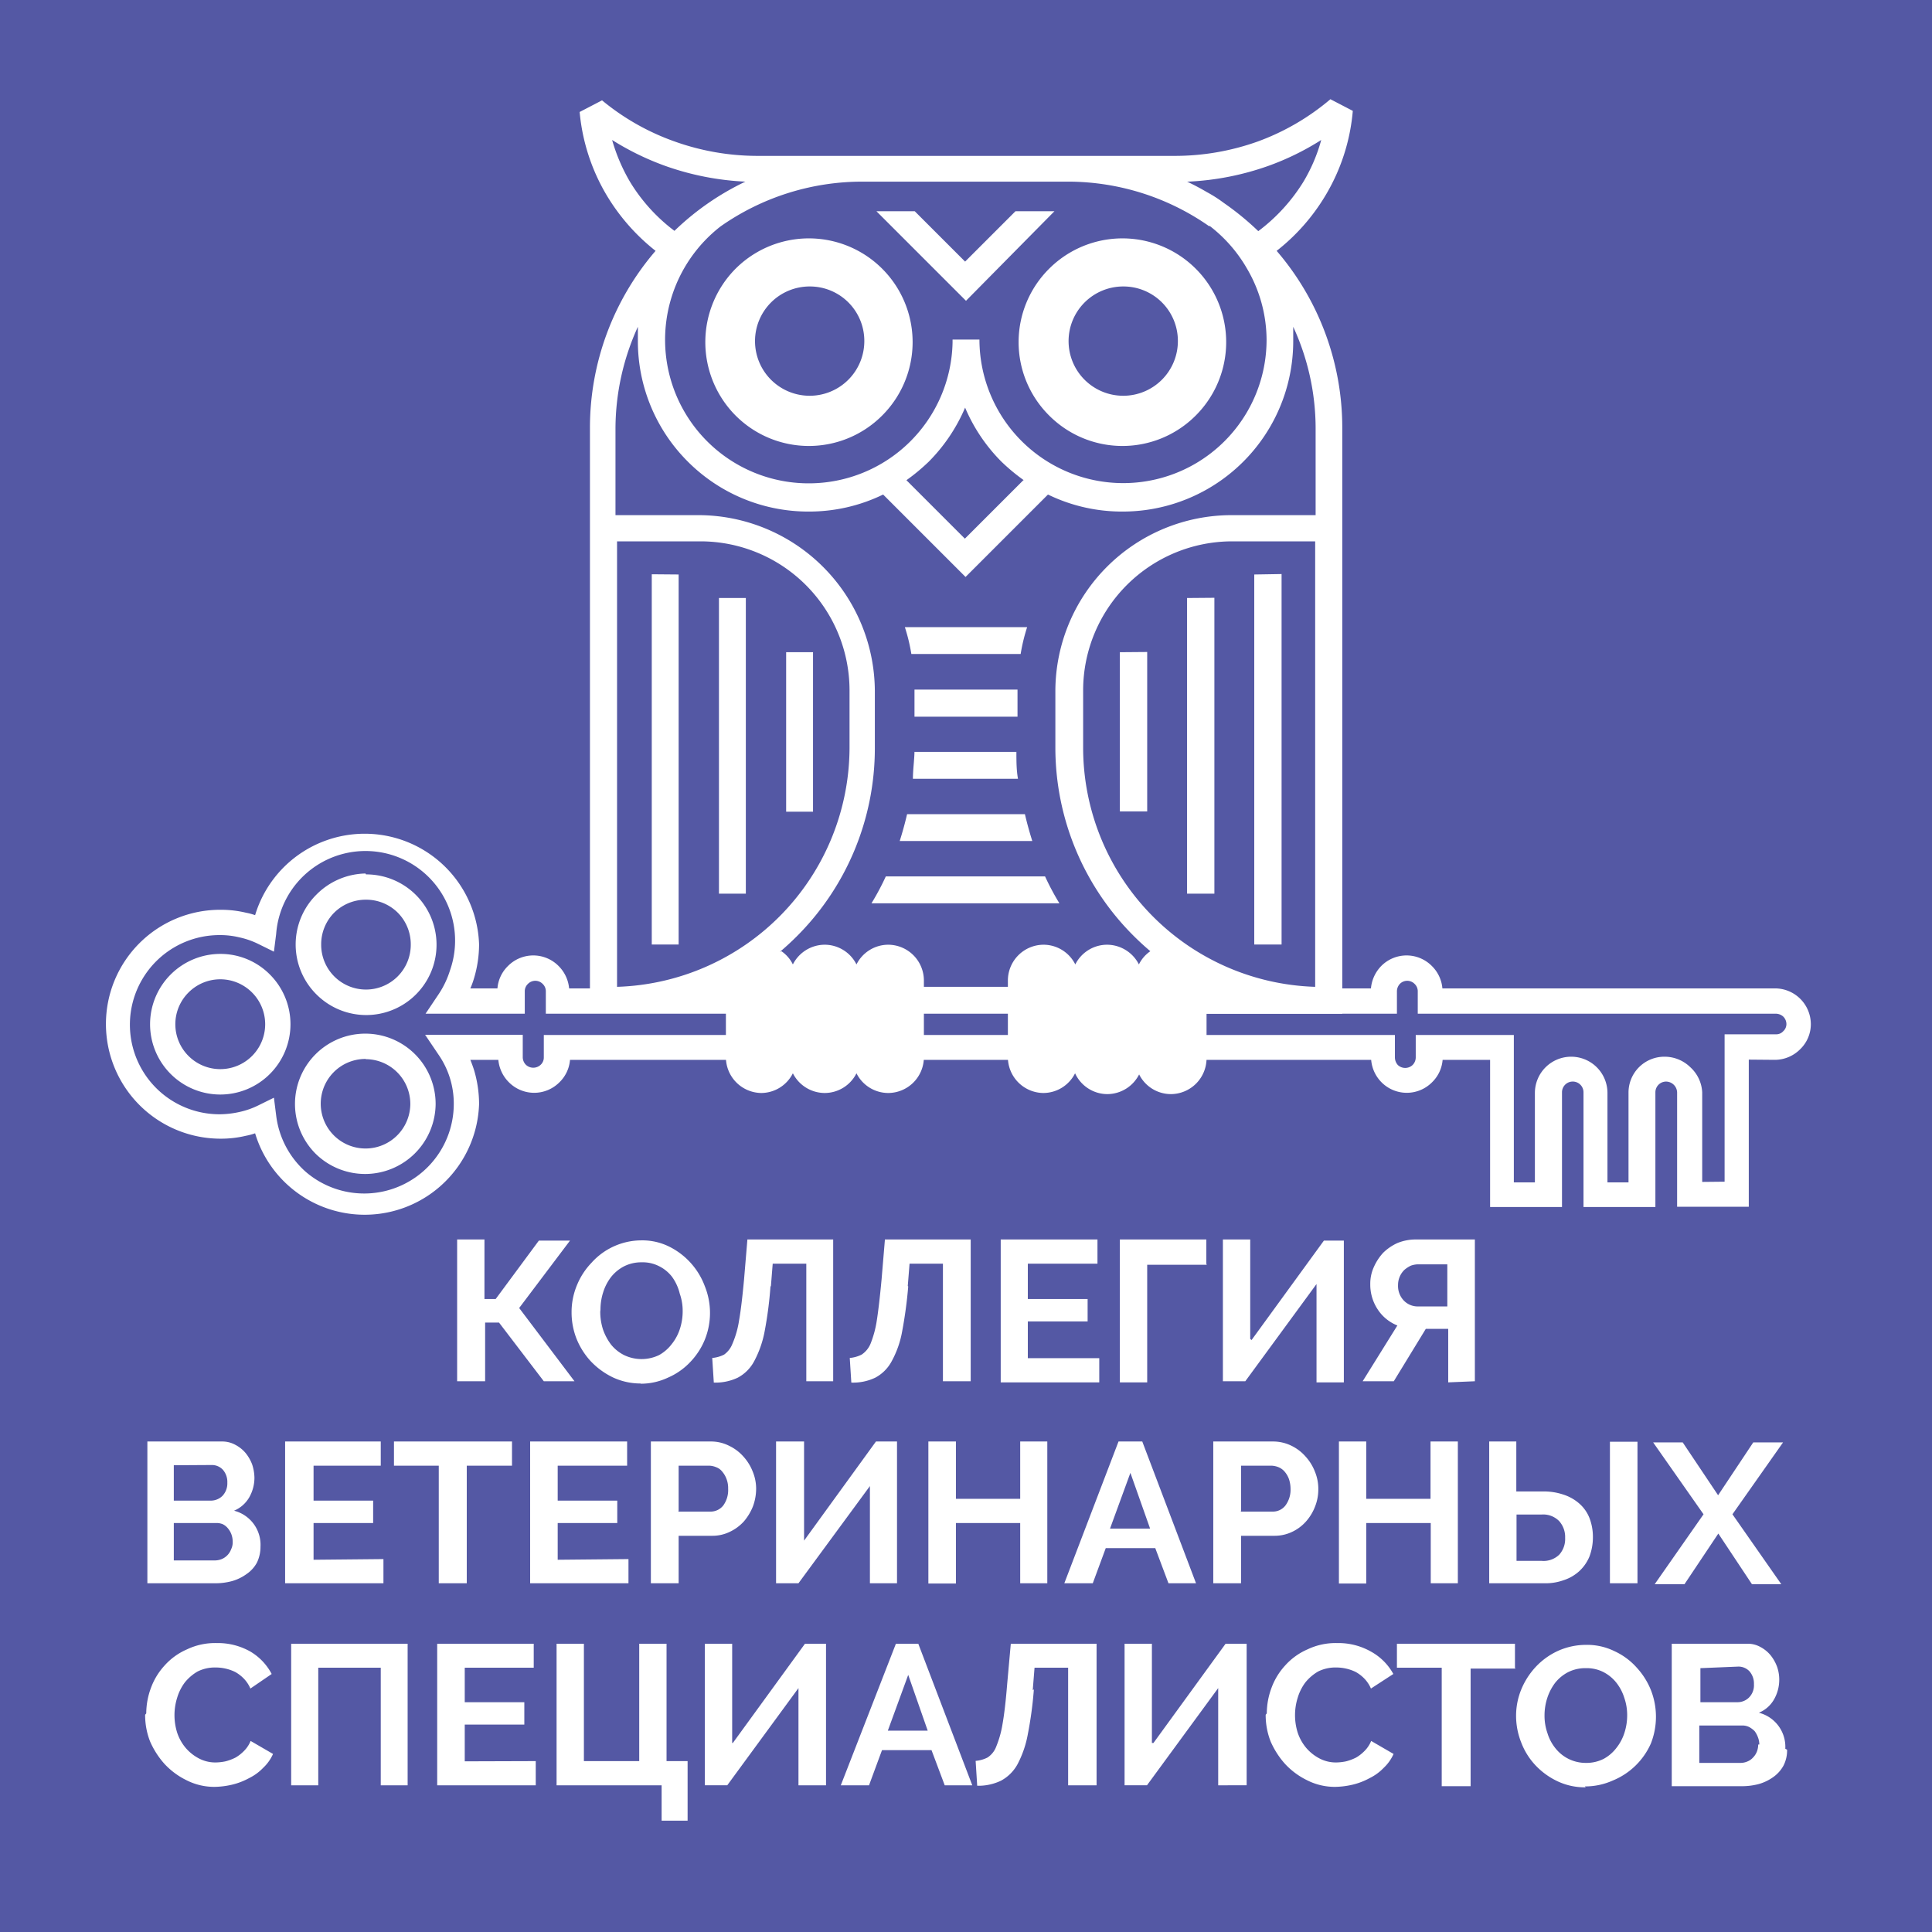 <?xml version="1.0" encoding="UTF-8"?> <svg xmlns="http://www.w3.org/2000/svg" viewBox="0 0 86.26 86.26"><rect x="0" y="0" width="86.26" height="86.26" fill="#333333" stroke="none"/> <defs> <style>.cls-1{fill:#5458a4;fill-rule:evenodd;}.cls-2{fill:#fff;}</style> </defs> <title>1Ресурс 1</title> <g id="Слой_2" data-name="Слой 2"> <g id="Слой_1-2" data-name="Слой 1"> <polygon class="cls-1" points="0 0 86.26 0 86.26 86.26 0 86.26 0 0 0 0"></polygon> <path class="cls-2" d="M21.63,58h.5l1.93-2.61h1.39L23.18,58.4l2.47,3.27H24.28l-2-2.62h-.62v2.62H20.41V55.34h1.22V58Zm7,3.77a2.91,2.91,0,0,1-1.26-.27,3.35,3.35,0,0,1-1-.73,3.28,3.28,0,0,1-.63-1,3.21,3.21,0,0,1-.22-1.18,3.11,3.11,0,0,1,.24-1.21,3.16,3.16,0,0,1,.65-1,3,3,0,0,1,2.22-1,2.7,2.7,0,0,1,1.25.28,3.23,3.23,0,0,1,1.59,1.77,3.19,3.19,0,0,1,0,2.38,3.18,3.18,0,0,1-.65,1,3,3,0,0,1-1,.7,2.85,2.85,0,0,1-1.24.27Zm-1.83-3.21a2.61,2.61,0,0,0,.12.79,2.45,2.45,0,0,0,.36.68,1.77,1.77,0,0,0,.58.47,1.8,1.8,0,0,0,1.57,0A1.83,1.83,0,0,0,30,60a2.11,2.11,0,0,0,.36-.68,2.53,2.53,0,0,0,.12-.77,2.3,2.3,0,0,0-.13-.79A2.12,2.12,0,0,0,30,57a1.67,1.67,0,0,0-.58-.47,1.59,1.59,0,0,0-.77-.17,1.7,1.7,0,0,0-.79.18,1.8,1.8,0,0,0-.58.48,2.19,2.19,0,0,0-.35.68,2.53,2.53,0,0,0-.12.77Zm7.6-1.12a17.44,17.44,0,0,1-.26,2,4.63,4.63,0,0,1-.47,1.34,1.77,1.77,0,0,1-.73.73,2.32,2.32,0,0,1-1.07.22l-.07-1.1a1.43,1.43,0,0,0,.53-.15A1.06,1.06,0,0,0,32.7,60,4.19,4.19,0,0,0,33,58.94c.08-.45.15-1.06.22-1.81l.15-1.79h3.83v6.33H36V56.42h-1.5l-.08,1Zm6.15,0a19.57,19.57,0,0,1-.27,2,4.35,4.35,0,0,1-.47,1.34,1.77,1.77,0,0,1-.73.73,2.29,2.29,0,0,1-1.07.22l-.07-1.1a1.43,1.43,0,0,0,.53-.15,1.07,1.07,0,0,0,.4-.49,4.67,4.67,0,0,0,.28-1.05c.07-.45.14-1.06.21-1.81l.15-1.79h3.83v6.33H42.1V56.42H40.61l-.08,1Zm8.53,3.2v1.08h-4.4V55.34H49v1.08H45.89V58h2.67v1H45.89v1.64Zm4.8-4.17H51.22v5.25H50V55.34h3.86v1.08Zm2,3.36,3.23-4.44H60v6.33H58.78V57.33L55.6,61.67h-1V55.34h1.22v4.44Zm8.78,1.89V59.33h-1l-1.43,2.34H60.84l1.55-2.49a1.88,1.88,0,0,1-.88-.72,2,2,0,0,1-.33-1.13,1.79,1.79,0,0,1,.16-.76,2.35,2.35,0,0,1,.41-.63,2.21,2.21,0,0,1,.64-.44,2.17,2.17,0,0,1,.81-.16h2.65v6.33Zm0-5.27H63.33a1,1,0,0,0-.34.06,1.32,1.32,0,0,0-.29.19.94.94,0,0,0-.28.68.94.94,0,0,0,.26.69.86.86,0,0,0,.63.26h1.31V56.4Z"></path> <path class="cls-2" d="M11.63,69.06a1.61,1.61,0,0,1-.16.71,1.44,1.44,0,0,1-.45.5,2.08,2.08,0,0,1-.65.32,2.85,2.85,0,0,1-.79.1h-3V64.36H9.91a1.21,1.21,0,0,1,.6.15,1.5,1.5,0,0,1,.46.37,1.83,1.83,0,0,1,.29.51,2,2,0,0,1,.1.59,1.77,1.77,0,0,1-.23.87,1.42,1.42,0,0,1-.68.6,1.57,1.57,0,0,1,1.18,1.61Zm-1.24-.23a1,1,0,0,0-.06-.33.92.92,0,0,0-.16-.27.68.68,0,0,0-.23-.18A.73.73,0,0,0,9.65,68H7.76v1.67H9.58a.83.83,0,0,0,.32-.06.76.76,0,0,0,.42-.44.71.71,0,0,0,.07-.32ZM7.76,65.42V67H9.4a.74.74,0,0,0,.53-.21.81.81,0,0,0,.22-.59.83.83,0,0,0-.2-.58.67.67,0,0,0-.5-.21Zm9.36,4.19v1.08H12.73V64.36H17v1.08H14V67h2.66v1H14v1.64Zm5.72-4.17h-2v5.25H19.59V65.44h-2V64.36h5.27v1.08Zm5.22,4.17v1.08H23.67V64.36H28v1.08H24.9V67h2.66v1H24.9v1.64Zm1,1.08V64.36h2.69a1.78,1.78,0,0,1,.8.19,2,2,0,0,1,.64.48,2.16,2.16,0,0,1,.42.68,2,2,0,0,1,.15.76,2.29,2.29,0,0,1-.14.78,2.38,2.38,0,0,1-.4.67,2,2,0,0,1-.63.47,1.77,1.77,0,0,1-.8.18H30.3v2.12Zm1.23-3.2h1.43a.72.72,0,0,0,.57-.27,1.17,1.17,0,0,0,.22-.75,1.14,1.14,0,0,0-.07-.43,1.06,1.06,0,0,0-.19-.33.6.6,0,0,0-.27-.2.87.87,0,0,0-.31-.07H30.3v2Zm5.6,1.31,3.22-4.44h.94v6.33H38.84V66.35l-3.19,4.34h-1V64.36H35.9V68.8Zm10.87-4.44v6.33H45.55V68H42.68v2.7H41.45V64.36h1.23v2.56h2.87V64.36Zm3.17,0H51l2.4,6.33H52.17l-.59-1.57H49.37l-.58,1.57H47.52l2.42-6.33Zm1.42,3.89-.88-2.49-.91,2.49Zm2.82,2.44V64.36h2.68a1.86,1.86,0,0,1,.81.19,2,2,0,0,1,.63.48,2.16,2.16,0,0,1,.42.68,2,2,0,0,1,.15.76,2.07,2.07,0,0,1-.14.78,2.17,2.17,0,0,1-.4.67,1.92,1.92,0,0,1-.62.47,1.82,1.82,0,0,1-.81.18H55.41v2.12Zm1.23-3.2h1.42a.71.71,0,0,0,.57-.27,1.18,1.18,0,0,0,.23-.75,1.38,1.38,0,0,0-.07-.43,1.06,1.06,0,0,0-.19-.33.73.73,0,0,0-.27-.2.92.92,0,0,0-.32-.07H55.41v2Zm9.69-3.13v6.33H63.88V68H61v2.7H59.78V64.36H61v2.56h2.87V64.36Zm1.39,0h1.22v2.23h1.22a2.75,2.75,0,0,1,.88.14,2,2,0,0,1,.7.39,1.67,1.67,0,0,1,.46.64,2.33,2.33,0,0,1,.16.87,2.42,2.42,0,0,1-.16.88,1.85,1.85,0,0,1-.45.64,1.9,1.9,0,0,1-.69.4,2.39,2.39,0,0,1-.86.14H66.49V64.36Zm5.4,6.33V64.37h1.23v6.32Zm-4.18-1h1.14a1,1,0,0,0,.78-.28,1.05,1.05,0,0,0,.26-.75,1.06,1.06,0,0,0-.27-.75,1,1,0,0,0-.77-.29H67.71v2.07Zm7.43-5.29,1.58,2.36,1.57-2.36h1.33l-2.26,3.21,2.18,3.12H78.22l-1.5-2.26-1.51,2.26H73.88l2.18-3.12-2.25-3.21Z"></path> <path class="cls-2" d="M6.53,76.5a3.28,3.28,0,0,1,.21-1.14,3,3,0,0,1,.61-1,2.87,2.87,0,0,1,1-.72,2.91,2.91,0,0,1,1.32-.28,2.94,2.94,0,0,1,1.51.38,2.53,2.53,0,0,1,.95,1l-.95.65a1.48,1.48,0,0,0-.3-.45,1.67,1.67,0,0,0-.38-.29,2,2,0,0,0-.87-.2,1.73,1.73,0,0,0-.81.18,2.06,2.06,0,0,0-.57.49,2.17,2.17,0,0,0-.34.68,2.6,2.6,0,0,0,0,1.56,2.06,2.06,0,0,0,.38.68,2,2,0,0,0,.59.47,1.57,1.57,0,0,0,.75.18,2.28,2.28,0,0,0,.44-.05,2.2,2.2,0,0,0,.45-.17,1.79,1.79,0,0,0,.38-.3,1.35,1.35,0,0,0,.29-.44l1,.58a1.9,1.9,0,0,1-.44.62,2.22,2.22,0,0,1-.63.46,3.07,3.07,0,0,1-.75.29,3.64,3.64,0,0,1-.79.1,2.73,2.73,0,0,1-1.24-.29,3.33,3.33,0,0,1-1-.74,3.74,3.74,0,0,1-.64-1,3.22,3.22,0,0,1-.22-1.19ZM13,73.39H18.2v6.32H17V74.46H14.21v5.25H13V73.39Zm10.92,5.24v1.08H19.52V73.39h4.31v1.07H20.75V76h2.66v1H20.75v1.64Zm5.63,1.08H24.85V73.39h1.22v5.24h2.47V73.39h1.22v5.24h.94v2.66H29.54V79.71Zm3.17-1.89,3.22-4.43h.94v6.32H35.65V75.37l-3.18,4.34h-1V73.39h1.22v4.43ZM40,73.39H41l2.41,6.32H42.18l-.59-1.57H39.38l-.58,1.57H37.54L40,73.39Zm1.42,3.88-.87-2.49-.91,2.49Zm4.74-1.84a17.22,17.22,0,0,1-.27,2,4.64,4.64,0,0,1-.46,1.34,1.83,1.83,0,0,1-.73.73,2.32,2.32,0,0,1-1.07.23l-.07-1.11a1.43,1.43,0,0,0,.53-.15,1,1,0,0,0,.39-.49,4.52,4.52,0,0,0,.28-1c.08-.45.15-1.06.21-1.81l.16-1.78h3.83v6.32H47.69V74.46h-1.5l-.08,1Zm5.34,2.39,3.22-4.43h.94v6.32H54.39V75.37l-3.18,4.34h-1V73.39h1.22v4.43Zm5.06-1.32a3.28,3.28,0,0,1,.21-1.14,3,3,0,0,1,.61-1,2.87,2.87,0,0,1,1-.72,2.91,2.91,0,0,1,1.32-.28,2.94,2.94,0,0,1,1.51.38,2.53,2.53,0,0,1,1,1l-1,.65a1.48,1.48,0,0,0-.3-.45,1.67,1.67,0,0,0-.38-.29,2,2,0,0,0-.87-.2,1.73,1.73,0,0,0-.81.18,2.06,2.06,0,0,0-.57.49,2.17,2.17,0,0,0-.34.68,2.6,2.6,0,0,0,0,1.56,2.06,2.06,0,0,0,.38.68,2,2,0,0,0,.59.47,1.57,1.57,0,0,0,.75.18,2.28,2.28,0,0,0,.44-.05,2.2,2.2,0,0,0,.45-.17,1.79,1.79,0,0,0,.38-.3,1.35,1.35,0,0,0,.29-.44l1,.58a1.9,1.9,0,0,1-.44.62,2.22,2.22,0,0,1-.63.46,3.07,3.07,0,0,1-.75.29,3.64,3.64,0,0,1-.79.1,2.73,2.73,0,0,1-1.24-.29,3.33,3.33,0,0,1-1-.74,3.74,3.74,0,0,1-.64-1,3.22,3.22,0,0,1-.22-1.19Zm11.1-2h-2v5.25H64.37V74.46h-2V73.39h5.27v1.07Zm3.14,5.3a2.84,2.84,0,0,1-1.26-.27,3.26,3.26,0,0,1-1-.73,3.08,3.08,0,0,1-.62-1,3.22,3.22,0,0,1-.23-1.18,3.11,3.11,0,0,1,.24-1.21,3.34,3.34,0,0,1,.65-1,3.16,3.16,0,0,1,1-.71,3.06,3.06,0,0,1,1.24-.26,2.77,2.77,0,0,1,1.26.28,3,3,0,0,1,1,.74,3.28,3.28,0,0,1,.63,1,3.26,3.26,0,0,1,0,2.38A3.17,3.17,0,0,1,72,79.5a3,3,0,0,1-1.24.26Zm-1.84-3.21a2.34,2.34,0,0,0,.13.79,2,2,0,0,0,.36.68,1.72,1.72,0,0,0,1.36.65,1.7,1.7,0,0,0,.79-.18,1.79,1.79,0,0,0,.57-.49,2.11,2.11,0,0,0,.36-.68,2.53,2.53,0,0,0,.12-.77,2.34,2.34,0,0,0-.13-.79,2.1,2.1,0,0,0-.36-.68,1.77,1.77,0,0,0-.58-.47,1.64,1.64,0,0,0-.77-.17,1.71,1.71,0,0,0-.8.18,1.8,1.8,0,0,0-.58.48,2.31,2.31,0,0,0-.35.68,2.53,2.53,0,0,0-.12.77Zm10.83,1.53a1.49,1.49,0,0,1-.16.71,1.52,1.52,0,0,1-.44.5,2.08,2.08,0,0,1-.65.32,2.9,2.9,0,0,1-.79.1H74.64V73.39H78a1.15,1.15,0,0,1,.59.14,1.5,1.5,0,0,1,.46.37,1.83,1.83,0,0,1,.29.51,1.74,1.74,0,0,1,.1.59,1.77,1.77,0,0,1-.23.87,1.38,1.38,0,0,1-.68.6,1.57,1.57,0,0,1,1.18,1.61Zm-1.24-.23a.87.87,0,0,0-.06-.32,1.06,1.06,0,0,0-.15-.28,1.08,1.08,0,0,0-.24-.18.69.69,0,0,0-.29-.07H75.87v1.67H77.7a.78.78,0,0,0,.31-.06.68.68,0,0,0,.26-.18.78.78,0,0,0,.17-.26.87.87,0,0,0,.06-.32Zm-2.63-3.41V76h1.64a.72.72,0,0,0,.53-.21.77.77,0,0,0,.22-.59.83.83,0,0,0-.2-.58.67.67,0,0,0-.5-.21Z"></path> <path class="cls-2" d="M9.84,42.59a3.1,3.1,0,0,1,2.21.92,3.14,3.14,0,0,1,0,4.44,3.13,3.13,0,0,1-4.43,0,3.14,3.14,0,0,1,2.22-5.36Zm1.41,1.72a2,2,0,0,0-2.83,0,2,2,0,0,0,0,2.84,2,2,0,1,0,2.83-2.84Zm66.83,3v6.57h-3.2V48.77a.5.5,0,0,0-.49-.48.48.48,0,0,0-.48.48v5.12H70.7V48.77a.48.48,0,0,0-.14-.34.48.48,0,0,0-.68,0,.48.48,0,0,0-.14.34v5.12H66.53V47.32H64.41a1.57,1.57,0,0,1-.47,1h0a1.59,1.59,0,0,1-2.26,0h0a1.61,1.61,0,0,1-.46-1H25.45a1.57,1.57,0,0,1-.47,1h0a1.59,1.59,0,0,1-2.26,0,1.62,1.62,0,0,1-.47-1H21c.06.15.12.31.17.47a5.34,5.34,0,0,1,.22,1.5,5.11,5.11,0,0,1-10,1.31,2.75,2.75,0,0,1-.41.11,4.78,4.78,0,0,1-1.13.13,5.12,5.12,0,0,1-5.12-5.11,5.1,5.1,0,0,1,5.12-5.11,4.78,4.78,0,0,1,1.13.13,2.75,2.75,0,0,1,.41.11,5.11,5.11,0,0,1,10,1.31,5.32,5.32,0,0,1-.22,1.49,3.75,3.75,0,0,1-.17.47h1.21a1.57,1.57,0,0,1,.47-1,1.59,1.59,0,0,1,2.26,0h0a1.62,1.62,0,0,1,.47,1H61.21a1.64,1.64,0,0,1,.46-1h0a1.59,1.59,0,0,1,2.26,0h0a1.59,1.59,0,0,1,.47,1H79.25a1.6,1.6,0,0,1,1.6,1.59,1.55,1.55,0,0,1-.47,1.12,1.6,1.6,0,0,1-1.13.48ZM77,52.76V46.18h2.3a.42.42,0,0,0,.32-.14.43.43,0,0,0,.14-.32.48.48,0,0,0-.13-.32.5.5,0,0,0-.33-.14h-16v-1a.45.45,0,0,0-.14-.33h0a.46.46,0,0,0-.66,0h0a.49.49,0,0,0-.13.33v1h-38v-1a.45.45,0,0,0-.14-.33h0a.46.46,0,0,0-.66,0,.45.45,0,0,0-.14.33v1H19l.59-.88a4.07,4.07,0,0,0,.5-1.05,4,4,0,1,0-7.76-1.63l-.1.79-.71-.35a3.63,3.63,0,0,0-.84-.29,3.6,3.6,0,0,0-.88-.1,4,4,0,1,0,0,8,4.16,4.16,0,0,0,.88-.1,3.63,3.63,0,0,0,.84-.29l.71-.35.1.79a4,4,0,0,0,1.31,2.51,4,4,0,0,0,6.62-3,3.83,3.83,0,0,0-.68-2.22l-.6-.89h4.36v1a.48.48,0,0,0,.14.34.48.48,0,0,0,.66,0h0a.44.44,0,0,0,.14-.33v-1h38v1a.51.51,0,0,0,.13.34h0a.48.48,0,0,0,.66,0h0a.48.48,0,0,0,.14-.34v-1h4.38v6.58h.94v-4a1.62,1.62,0,0,1,1.62-1.61,1.62,1.62,0,0,1,1.62,1.61v4h.94v-4a1.6,1.6,0,0,1,1.61-1.61,1.64,1.64,0,0,1,1.15.47A1.62,1.62,0,0,1,76,48.77v4ZM16.34,47.28h-.05a2,2,0,0,0-1.4.6,2,2,0,1,0,3.43,1.41,2,2,0,0,0-2-2Zm0-1.13h0a3.14,3.14,0,0,1,3.11,3.14,3.15,3.15,0,0,1-5.36,2.22,3.14,3.14,0,0,1,2.19-5.36Zm0-7.11a3.14,3.14,0,1,1-2.22,5.35h0a3.14,3.14,0,0,1,0-4.44A3.17,3.17,0,0,1,16.32,39Zm1.42,1.71a2,2,0,0,0-1.42-.58,2,2,0,0,0-1.42.58,2,2,0,0,0-.58,1.42,2,2,0,0,0,.58,1.42h0a2,2,0,0,0,2.84,0,2,2,0,0,0,.58-1.42,2,2,0,0,0-.58-1.42Z"></path> <path class="cls-2" d="M40.83,30.79h4.6V32h-4.6v-1.2ZM34.89,42.47a1.53,1.53,0,0,1,.51.59,1.6,1.6,0,0,1,1.42-.88h0a1.59,1.59,0,0,1,1.42.88,1.59,1.59,0,0,1,1.42-.88h0a1.6,1.6,0,0,1,1.59,1.59v.29H45v-.29a1.6,1.6,0,0,1,1.59-1.59h0a1.59,1.59,0,0,1,1.42.88,1.59,1.59,0,0,1,1.42-.88h0a1.6,1.6,0,0,1,1.42.88,1.53,1.53,0,0,1,.51-.59q-.39-.33-.75-.69a11.86,11.86,0,0,1-3.49-8.39V30.81A7.87,7.87,0,0,1,55,23h3.74V19.11a10.85,10.85,0,0,0-1-4.52q0,.32,0,.63a7.61,7.61,0,0,1-7.62,7.62h0a7.54,7.54,0,0,1-3.33-.76l-3.68,3.68-3.68-3.68a7.54,7.54,0,0,1-3.33.76h0a7.59,7.59,0,0,1-5.39-2.23h0a7.59,7.59,0,0,1-2.23-5.39c0-.21,0-.42,0-.63a11,11,0,0,0-1,4.52V23h3.73a7.89,7.89,0,0,1,7.85,7.84v2.58a11.86,11.86,0,0,1-3.49,8.39q-.36.36-.75.69Zm.51,5.45A1.59,1.59,0,0,1,34,48.8h0a1.6,1.6,0,0,1-1.59-1.59v-2H26.34V19.11a12.11,12.11,0,0,1,2.93-7.91A9.11,9.11,0,0,1,27.1,8.74,8.82,8.82,0,0,1,25.88,5l1-.52a10.64,10.64,0,0,0,3.25,1.84,11,11,0,0,0,3.68.64H52.47a11,11,0,0,0,3.68-.64A10.64,10.64,0,0,0,59.4,4.43l1,.52a8.8,8.8,0,0,1-1.24,3.81A9,9,0,0,1,57,11.2a12.11,12.11,0,0,1,2.93,7.91V45.26H53.87v2a1.6,1.6,0,0,1-1.59,1.59h0a1.59,1.59,0,0,1-1.42-.88,1.6,1.6,0,0,1-1.42.88h0A1.59,1.59,0,0,1,48,47.92a1.59,1.59,0,0,1-1.42.88h0A1.6,1.6,0,0,1,45,47.21v-2H41.25v2a1.6,1.6,0,0,1-1.59,1.59h0a1.59,1.59,0,0,1-1.42-.88,1.59,1.59,0,0,1-1.42.88h0a1.6,1.6,0,0,1-1.42-.88Zm5.1-11.57h5.26q.14.6.33,1.2H40.17q.19-.6.33-1.2Zm-1,2.78h7.16a11.53,11.53,0,0,0,.64,1.2H38.91a11.53,11.53,0,0,0,.64-1.2Zm1.28-5.56h4.6c0,.4,0,.8.07,1.2H40.76c0-.4.06-.8.07-1.2ZM40.4,28h5.46a8.07,8.07,0,0,0-.29,1.2H40.69A8.07,8.07,0,0,0,40.4,28ZM27.55,24.17q0,9.95,0,19.89A10.71,10.71,0,0,0,37.93,33.39V30.81a6.66,6.66,0,0,0-6.65-6.64Zm31.16,0H55a6.66,6.66,0,0,0-6.64,6.64v2.58A10.69,10.69,0,0,0,58.72,44.06q0-9.95,0-19.89Zm-13-2.73a8.7,8.7,0,0,1-1-.83,7.63,7.63,0,0,1-1.62-2.41,7.69,7.69,0,0,1-1.62,2.41,8.7,8.7,0,0,1-1,.83l2.61,2.61,2.61-2.61ZM30.1,10.32a11.93,11.93,0,0,1,3.18-2.21,12.37,12.37,0,0,1-3.57-.7,12.19,12.19,0,0,1-2.38-1.16,8,8,0,0,0,.8,1.87,7.81,7.81,0,0,0,2,2.2ZM53,8.11c.3.14.6.3.89.47h0a6,6,0,0,1,.75.48,12.44,12.44,0,0,1,1.54,1.26,8,8,0,0,0,2-2.18,7.39,7.39,0,0,0,.81-1.89,11.84,11.84,0,0,1-2.37,1.16,12.37,12.37,0,0,1-3.57.7Zm1,2a11,11,0,0,0-6.26-2H38.54a11,11,0,0,0-6.37,2h0a6.41,6.41,0,0,0,3.95,11.47h0a6.42,6.42,0,0,0,6.41-6.28v-.14h1.2a6.42,6.42,0,0,0,6.41,6.41h0a6.4,6.4,0,0,0,6.41-6.42A6.32,6.32,0,0,0,55.68,12,6.46,6.46,0,0,0,54,10.08Zm-2.78,19v7.12H50V29.12Zm3-2.42V39.9H53V26.7Zm3-1.06V42.17H56V25.65ZM47.08,9.43l-3.95,4-4-4h1.71l2.25,2.25,2.25-2.25ZM32.84,12a4.63,4.63,0,1,1,6.55,6.55h0a4.62,4.62,0,0,1-6.55,0h0a4.65,4.65,0,0,1,0-6.55Zm14,0a4.63,4.63,0,0,1,6.55,6.55h0a4.62,4.62,0,0,1-6.55,0h0a4.62,4.62,0,0,1,0-6.55ZM29.1,25.64V42.17h1.2V25.65Zm3,1.06V39.9h1.2V26.7Zm3,2.42v7.12h1.2V29.12Zm1.06-16.33a2.44,2.44,0,1,0,2.43,2.43,2.43,2.43,0,0,0-2.43-2.43Zm14,0a2.44,2.44,0,1,0,2.43,2.43,2.43,2.43,0,0,0-2.43-2.43Z"></path> </g> </g> </svg> 